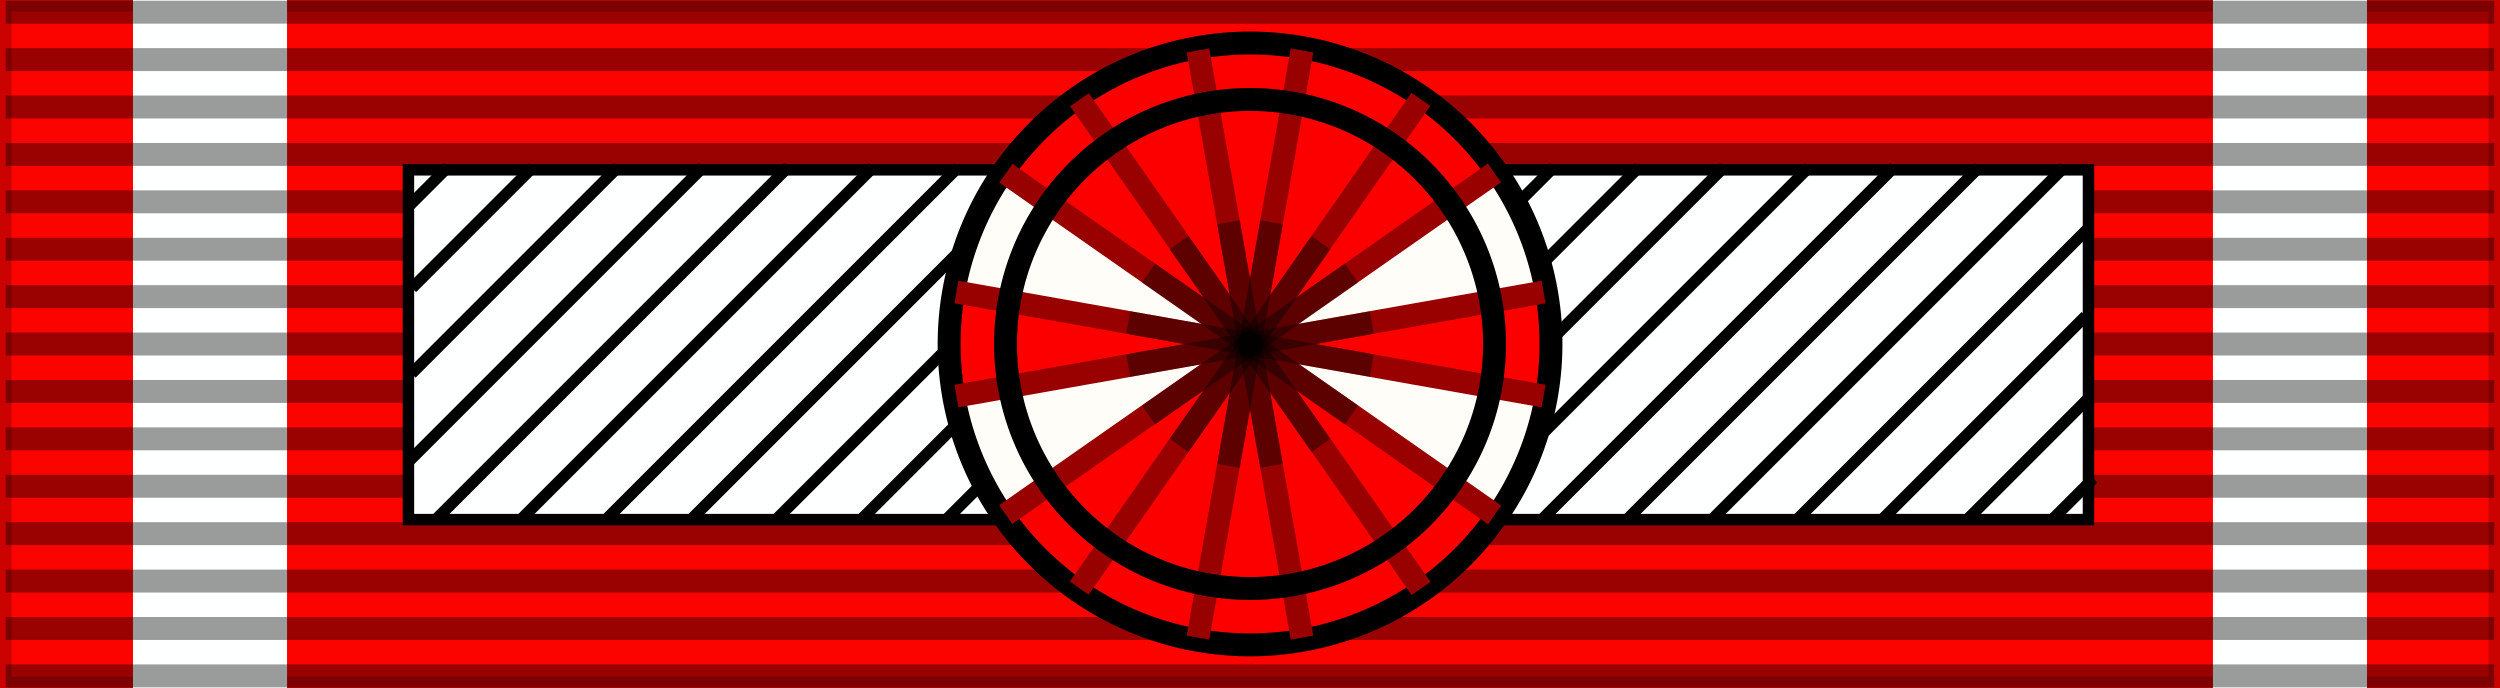 <svg xmlns:xlink="http://www.w3.org/1999/xlink" xmlns:dc="http://purl.org/dc/elements/1.1/" xmlns:cc="http://web.resource.org/cc/" xmlns:rdf="http://www.w3.org/1999/02/22-rdf-syntax-ns#" xmlns:svg="http://www.w3.org/2000/svg" xmlns="http://www.w3.org/2000/svg" xmlns:sodipodi="http://inkscape.sourceforge.net/DTD/sodipodi-0.dtd" xmlns:inkscape="http://www.inkscape.org/namespaces/inkscape" id="svg2" sodipodi:version="0.32" inkscape:version="0.43" width="218" height="60" version="1.0" sodipodi:docbase="D:\olek\Pulpit\svg\inne niż herby\bar\ribbons" sodipodi:docname="POL_Polonia_Restituta_Komandorski_BAR.svg" inkscape:export-filename="D:\olek\Pulpit\svg\inne niż herby\bar\ribbons\kkk.png" inkscape:export-xdpi="87.080002" inkscape:export-ydpi="87.080002">
  <rect width="100%" height="100%" fill="#333333" stroke="none"/>
  <defs id="defs5">
    <linearGradient id="linearGradient3114">
      <stop style="stop-color:#ffffff;stop-opacity:1;" offset="0" id="stop3116"/>
      <stop id="stop3135" offset="0.615" style="stop-color:#ffffff;stop-opacity:1;"/>
      <stop id="stop3133" offset="1" style="stop-color:#c8c8c8;stop-opacity:1;"/>
    </linearGradient>
  </defs>
  <sodipodi:namedview inkscape:window-height="708" inkscape:window-width="1024" inkscape:pageshadow="2" inkscape:pageopacity="0.0" borderopacity="1.0" bordercolor="#666666" pagecolor="#ffffff" id="base" borderlayer="top" inkscape:zoom="1" inkscape:cx="148.7781" inkscape:cy="-1.4083861" inkscape:window-x="-4" inkscape:window-y="-4" inkscape:current-layer="layer4" showguides="true" inkscape:guide-bbox="true"/>
  <g inkscape:groupmode="layer" id="layer3" inkscape:label="d" style="display:inline">
    <rect style="opacity:1;color:#000000;fill:#fb0400;fill-opacity:1;fill-rule:evenodd;stroke:#000000;stroke-width:2;stroke-linecap:butt;stroke-linejoin:miter;marker:none;marker-start:none;marker-mid:none;marker-end:none;stroke-miterlimit:4;stroke-dasharray:none;stroke-dashoffset:0;stroke-opacity:0.196;visibility:visible;display:inline;overflow:visible" id="rect3997" width="218" height="60" x="0" y="0"/>
    <g id="g3235" transform="translate(-0.425,0)">
      <rect y="-1.82" x="12.021" height="63.64" width="13.435" id="rect3224" style="opacity:1;color:#000000;fill:#feffff;fill-opacity:1;fill-rule:evenodd;stroke:none;stroke-width:2;stroke-linecap:butt;stroke-linejoin:miter;marker:none;marker-start:none;marker-mid:none;marker-end:none;stroke-miterlimit:4;stroke-dasharray:none;stroke-dashoffset:0;stroke-opacity:1;visibility:visible;display:inline;overflow:visible"/>
      <rect y="-1.82" x="193.394" height="63.64" width="13.435" id="rect3227" style="opacity:1;color:#000000;fill:#feffff;fill-opacity:1;fill-rule:evenodd;stroke:none;stroke-width:2;stroke-linecap:butt;stroke-linejoin:miter;marker:none;marker-start:none;marker-mid:none;marker-end:none;stroke-miterlimit:4;stroke-dasharray:none;stroke-dashoffset:0;stroke-opacity:1;visibility:visible;display:inline;overflow:visible"/>
    </g>
  </g>
  <g inkscape:groupmode="layer" id="layer1" inkscape:label="napisy" sodipodi:insensitive="true">
    <path style="fill:none;fill-opacity:0.196;fill-rule:evenodd;stroke:#000000;stroke-width:2;stroke-linecap:butt;stroke-linejoin:miter;stroke-miterlimit:4;stroke-dasharray:none;stroke-opacity:0.392" d="M 0.494,1.064 L 217.506,1.064" id="path1327"/>
    <path style="fill:none;fill-opacity:0.196;fill-rule:evenodd;stroke:#000000;stroke-width:2;stroke-linecap:butt;stroke-linejoin:miter;stroke-miterlimit:4;stroke-dasharray:none;stroke-opacity:0.392" d="M 0.494,58.936 L 217.506,58.936" id="path1329"/>
    <path style="fill:none;fill-opacity:0.196;fill-rule:evenodd;stroke:#000000;stroke-width:2;stroke-linecap:butt;stroke-linejoin:miter;stroke-miterlimit:4;stroke-dasharray:none;stroke-opacity:0.392" d="M 0.494,5.198 L 217.506,5.198" id="path1331"/>
    <path style="fill:none;fill-opacity:0.196;fill-rule:evenodd;stroke:#000000;stroke-width:2;stroke-linecap:butt;stroke-linejoin:miter;stroke-miterlimit:4;stroke-dasharray:none;stroke-opacity:0.392" d="M 0.494,9.331 L 217.506,9.331" id="path1333"/>
    <path style="fill:none;fill-opacity:0.196;fill-rule:evenodd;stroke:#000000;stroke-width:2;stroke-linecap:butt;stroke-linejoin:miter;stroke-miterlimit:4;stroke-dasharray:none;stroke-opacity:0.392" d="M 0.494,13.465 L 217.506,13.465" id="path1335"/>
    <path style="fill:none;fill-opacity:0.196;fill-rule:evenodd;stroke:#000000;stroke-width:2;stroke-linecap:butt;stroke-linejoin:miter;stroke-miterlimit:4;stroke-dasharray:none;stroke-opacity:0.392" d="M 0.494,17.599 L 217.506,17.599" id="path1337"/>
    <path style="fill:none;fill-opacity:0.196;fill-rule:evenodd;stroke:#000000;stroke-width:2;stroke-linecap:butt;stroke-linejoin:miter;stroke-miterlimit:4;stroke-dasharray:none;stroke-opacity:0.392" d="M 0.494,21.733 L 217.506,21.733" id="path1339"/>
    <path style="fill:none;fill-opacity:0.196;fill-rule:evenodd;stroke:#000000;stroke-width:2;stroke-linecap:butt;stroke-linejoin:miter;stroke-miterlimit:4;stroke-dasharray:none;stroke-opacity:0.392" d="M 0.494,25.866 L 217.506,25.866" id="path1341"/>
    <path style="fill:none;fill-opacity:0.196;fill-rule:evenodd;stroke:#000000;stroke-width:2;stroke-linecap:butt;stroke-linejoin:miter;stroke-miterlimit:4;stroke-dasharray:none;stroke-opacity:0.392" d="M 0.494,30 L 217.506,30" id="path1343"/>
    <path style="fill:none;fill-opacity:0.196;fill-rule:evenodd;stroke:#000000;stroke-width:2;stroke-linecap:butt;stroke-linejoin:miter;stroke-miterlimit:4;stroke-dasharray:none;stroke-opacity:0.392" d="M 0.494,34.134 L 217.506,34.134" id="path1345"/>
    <path style="fill:none;fill-opacity:0.196;fill-rule:evenodd;stroke:#000000;stroke-width:2;stroke-linecap:butt;stroke-linejoin:miter;stroke-miterlimit:4;stroke-dasharray:none;stroke-opacity:0.392" d="M 0.494,38.267 L 217.506,38.267" id="path1347"/>
    <path style="fill:none;fill-opacity:0.196;fill-rule:evenodd;stroke:#000000;stroke-width:2;stroke-linecap:butt;stroke-linejoin:miter;stroke-miterlimit:4;stroke-dasharray:none;stroke-opacity:0.392" d="M 0.494,42.401 L 217.506,42.401" id="path1349"/>
    <path style="fill:none;fill-opacity:0.196;fill-rule:evenodd;stroke:#000000;stroke-width:2;stroke-linecap:butt;stroke-linejoin:miter;stroke-miterlimit:4;stroke-dasharray:none;stroke-opacity:0.392" d="M 0.494,46.535 L 217.506,46.535" id="path1351"/>
    <path style="fill:none;fill-opacity:0.196;fill-rule:evenodd;stroke:#000000;stroke-width:2;stroke-linecap:butt;stroke-linejoin:miter;stroke-miterlimit:4;stroke-dasharray:none;stroke-opacity:0.392" d="M 0.494,50.669 L 217.506,50.669" id="path1353"/>
    <path style="fill:none;fill-opacity:0.196;fill-rule:evenodd;stroke:#000000;stroke-width:2;stroke-linecap:butt;stroke-linejoin:miter;stroke-miterlimit:4;stroke-dasharray:none;stroke-opacity:0.392" d="M 0.494,54.802 L 217.506,54.802" id="path1355"/>
  </g>
  <g inkscape:groupmode="layer" id="layer4" inkscape:label="f" style="display:inline">
    <g id="g7112" transform="translate(-6.39e-2,-7.5)"/>
    <g style="display:inline;fill:#feffff;fill-opacity:1" id="g2263" transform="translate(-9.385,-143.691)">
      <rect y="158.5" x="45" height="30.5" width="146.5" id="rect1340" style="opacity:1;color:#000000;fill:#feffff;fill-opacity:1;fill-rule:evenodd;stroke:#000000;stroke-width:1;stroke-linecap:butt;stroke-linejoin:miter;marker:none;marker-start:none;marker-mid:none;marker-end:none;stroke-miterlimit:4;stroke-dasharray:none;stroke-dashoffset:0;stroke-opacity:1;visibility:visible;display:inline;overflow:visible"/>
      <path sodipodi:nodetypes="cc" id="path2215" d="M 48.437,158.267 L 44.852,161.852" style="fill:#feffff;fill-opacity:1;fill-rule:evenodd;stroke:#000000;stroke-width:1px;stroke-linecap:butt;stroke-linejoin:miter;stroke-opacity:1"/>
      <path sodipodi:nodetypes="cc" id="path2217" d="M 191.919,185.419 L 188.223,189.114" style="fill:#feffff;fill-opacity:1;fill-rule:evenodd;stroke:#000000;stroke-width:1px;stroke-linecap:butt;stroke-linejoin:miter;stroke-opacity:1;display:inline"/>
      <path sodipodi:nodetypes="cc" id="path2219" d="M 55.856,158.267 L 45.311,168.811" style="fill:#feffff;fill-opacity:1;fill-rule:evenodd;stroke:#000000;stroke-width:1px;stroke-linecap:butt;stroke-linejoin:miter;stroke-opacity:1;display:inline"/>
      <path sodipodi:nodetypes="cc" id="path2221" d="M 63.275,158.267 L 45.271,176.271" style="fill:#feffff;fill-opacity:1;fill-rule:evenodd;stroke:#000000;stroke-width:1px;stroke-linecap:butt;stroke-linejoin:miter;stroke-opacity:1;display:inline"/>
      <path sodipodi:nodetypes="cc" id="path2223" d="M 70.693,158.267 L 45.105,183.855" style="fill:#feffff;fill-opacity:1;fill-rule:evenodd;stroke:#000000;stroke-width:1px;stroke-linecap:butt;stroke-linejoin:miter;stroke-opacity:1;display:inline"/>
      <path id="path2225" d="M 78.112,158.267 L 47.265,189.114" style="fill:#feffff;fill-opacity:1;fill-rule:evenodd;stroke:#000000;stroke-width:1px;stroke-linecap:butt;stroke-linejoin:miter;stroke-opacity:1;display:inline"/>
      <path id="path2227" d="M 85.531,158.267 L 54.684,189.114" style="fill:#feffff;fill-opacity:1;fill-rule:evenodd;stroke:#000000;stroke-width:1px;stroke-linecap:butt;stroke-linejoin:miter;stroke-opacity:1;display:inline"/>
      <path id="path2229" d="M 92.95,158.267 L 62.102,189.114" style="fill:#feffff;fill-opacity:1;fill-rule:evenodd;stroke:#000000;stroke-width:1px;stroke-linecap:butt;stroke-linejoin:miter;stroke-opacity:1;display:inline"/>
      <path id="path2231" d="M 100.369,158.267 L 69.521,189.114" style="fill:#feffff;fill-opacity:1;fill-rule:evenodd;stroke:#000000;stroke-width:1px;stroke-linecap:butt;stroke-linejoin:miter;stroke-opacity:1;display:inline"/>
      <path id="path2233" d="M 107.788,158.267 L 76.94,189.114" style="fill:#feffff;fill-opacity:1;fill-rule:evenodd;stroke:#000000;stroke-width:1px;stroke-linecap:butt;stroke-linejoin:miter;stroke-opacity:1;display:inline"/>
      <path id="path2235" d="M 115.207,158.267 L 84.359,189.114" style="fill:#feffff;fill-opacity:1;fill-rule:evenodd;stroke:#000000;stroke-width:1px;stroke-linecap:butt;stroke-linejoin:miter;stroke-opacity:1;display:inline"/>
      <path id="path2237" d="M 122.625,158.267 L 91.778,189.114" style="fill:#feffff;fill-opacity:1;fill-rule:evenodd;stroke:#000000;stroke-width:1px;stroke-linecap:butt;stroke-linejoin:miter;stroke-opacity:1;display:inline"/>
      <path id="path2239" d="M 130.044,158.267 L 99.197,189.114" style="fill:#feffff;fill-opacity:1;fill-rule:evenodd;stroke:#000000;stroke-width:1px;stroke-linecap:butt;stroke-linejoin:miter;stroke-opacity:1;display:inline"/>
      <path id="path2241" d="M 137.463,158.267 L 106.616,189.114" style="fill:#feffff;fill-opacity:1;fill-rule:evenodd;stroke:#000000;stroke-width:1px;stroke-linecap:butt;stroke-linejoin:miter;stroke-opacity:1;display:inline"/>
      <path id="path2243" d="M 144.882,158.267 L 114.034,189.114" style="fill:#feffff;fill-opacity:1;fill-rule:evenodd;stroke:#000000;stroke-width:1px;stroke-linecap:butt;stroke-linejoin:miter;stroke-opacity:1;display:inline"/>
      <path id="path2245" d="M 152.301,158.267 L 121.453,189.114" style="fill:#feffff;fill-opacity:1;fill-rule:evenodd;stroke:#000000;stroke-width:1px;stroke-linecap:butt;stroke-linejoin:miter;stroke-opacity:1;display:inline"/>
      <path id="path2247" d="M 159.72,158.267 L 128.872,189.114" style="fill:#feffff;fill-opacity:1;fill-rule:evenodd;stroke:#000000;stroke-width:1px;stroke-linecap:butt;stroke-linejoin:miter;stroke-opacity:1;display:inline"/>
      <path id="path2249" d="M 167.139,158.267 L 136.291,189.114" style="fill:#feffff;fill-opacity:1;fill-rule:evenodd;stroke:#000000;stroke-width:1px;stroke-linecap:butt;stroke-linejoin:miter;stroke-opacity:1;display:inline"/>
      <path id="path2251" d="M 174.557,158.267 L 143.71,189.114" style="fill:#feffff;fill-opacity:1;fill-rule:evenodd;stroke:#000000;stroke-width:1px;stroke-linecap:butt;stroke-linejoin:miter;stroke-opacity:1;display:inline"/>
      <path id="path2253" d="M 181.976,158.267 L 151.129,189.114" style="fill:#feffff;fill-opacity:1;fill-rule:evenodd;stroke:#000000;stroke-width:1px;stroke-linecap:butt;stroke-linejoin:miter;stroke-opacity:1;display:inline"/>
      <path id="path2255" d="M 189.395,158.267 L 158.548,189.114" style="fill:#feffff;fill-opacity:1;fill-rule:evenodd;stroke:#000000;stroke-width:1px;stroke-linecap:butt;stroke-linejoin:miter;stroke-opacity:1;display:inline"/>
      <path sodipodi:nodetypes="cc" id="path2257" d="M 191.54,163.54 L 165.966,189.114" style="fill:#feffff;fill-opacity:1;fill-rule:evenodd;stroke:#000000;stroke-width:1px;stroke-linecap:butt;stroke-linejoin:miter;stroke-opacity:1;display:inline"/>
      <path sodipodi:nodetypes="cc" id="path2259" d="M 191.25,171.25 L 173.385,189.114" style="fill:#feffff;fill-opacity:1;fill-rule:evenodd;stroke:#000000;stroke-width:1px;stroke-linecap:butt;stroke-linejoin:miter;stroke-opacity:1;display:inline"/>
      <path sodipodi:nodetypes="cc" id="path2261" d="M 191.584,178.334 L 180.804,189.114" style="fill:#feffff;fill-opacity:1;fill-rule:evenodd;stroke:#000000;stroke-width:1px;stroke-linecap:butt;stroke-linejoin:miter;stroke-opacity:1;display:inline"/>
    </g>
    <g id="g3194" transform="translate(-16.279,-153.762)">
      <path transform="matrix(1.019,0,0,1.019,224.381,31.159)" d="M -71.5 149.75 A 25.75 25.75 0 1 1  -123,149.75 A 25.75 25.75 0 1 1  -71.5 149.75 z" sodipodi:ry="25.75" sodipodi:rx="25.75" sodipodi:cy="149.75" sodipodi:cx="-97.25" id="path2316" style="opacity:1;color:#000000;fill:#fc0000;fill-opacity:1;fill-rule:evenodd;stroke:none;stroke-width:0.981;stroke-linecap:butt;stroke-linejoin:miter;marker:none;marker-start:none;marker-mid:none;marker-end:none;stroke-miterlimit:4;stroke-dasharray:none;stroke-dashoffset:0;stroke-opacity:1;visibility:visible;display:inline;overflow:visible" sodipodi:type="arc"/>
      <g transform="translate(3.816,4.451)" id="g3190">
        <path style="fill:#fffdf8;fill-opacity:1;fill-rule:evenodd;stroke:none;stroke-width:1px;stroke-linecap:butt;stroke-linejoin:miter;stroke-opacity:1;display:inline" d="M 142.718,194.324 L 121.658,179.374 L 142.871,164.171 C 145.018,167.274 146.446,170.163 146.987,174.189 C 147.198,175.759 121.546,177.915 121.555,179.727 C 121.564,181.387 147.657,182.701 147.343,184.206 C 146.641,187.567 144.795,191.183 142.718,194.324 z " id="path3188" sodipodi:nodetypes="cccsssc"/>
        <path style="fill:#fffdf8;fill-opacity:1;fill-rule:evenodd;stroke:none;stroke-width:1px;stroke-linecap:butt;stroke-linejoin:miter;stroke-opacity:1" d="M 100.209,194.45 L 121.269,179.501 L 100.056,164.298 C 97.909,167.401 96.481,170.289 95.94,174.316 C 95.729,175.886 121.381,178.042 121.372,179.854 C 121.363,181.514 95.27,182.828 95.584,184.333 C 96.286,187.694 98.132,191.31 100.209,194.45 z " id="path2313" sodipodi:nodetypes="cccsssc"/>
      </g>
      <path transform="matrix(1.019,0,0,1.019,224.381,31.159)" d="M -71.5 149.75 A 25.75 25.75 0 1 1  -123,149.75 A 25.75 25.75 0 1 1  -71.5 149.75 z" sodipodi:ry="25.75" sodipodi:rx="25.75" sodipodi:cy="149.75" sodipodi:cx="-97.25" id="path4982" style="opacity:1;color:#000000;fill:none;fill-opacity:1;fill-rule:evenodd;stroke:#000000;stroke-width:1.963;stroke-linecap:butt;stroke-linejoin:miter;marker:none;marker-start:none;marker-mid:none;marker-end:none;stroke-miterlimit:4;stroke-dasharray:none;stroke-dashoffset:0;stroke-opacity:1;visibility:visible;display:inline;overflow:visible" sodipodi:type="arc"/>
      <g transform="translate(3.905,4.209)" style="fill:#990100;fill-opacity:1;stroke:#990000;stroke-opacity:1" id="g1425">
        <g style="fill:#990100;fill-opacity:1;stroke:#990000;stroke-opacity:1;display:inline" id="g4970" transform="matrix(0.707,0.707,-0.707,0.707,153.725,10.378)">
          <path id="path4972" d="M 101.287,116.899 L 92.213,168.101" style="fill:#990100;fill-opacity:1;fill-rule:evenodd;stroke:#990000;stroke-width:2;stroke-linecap:butt;stroke-linejoin:miter;stroke-miterlimit:4;stroke-dasharray:none;stroke-opacity:1"/>
          <path id="path4974" d="M 92.213,116.899 L 101.287,168.101" style="fill:#990100;fill-opacity:1;fill-rule:evenodd;stroke:#990000;stroke-width:2;stroke-linecap:butt;stroke-linejoin:miter;stroke-miterlimit:4;stroke-dasharray:none;stroke-opacity:1;display:inline"/>
        </g>
        <g style="fill:#990100;fill-opacity:1;stroke:#990000;stroke-opacity:1" id="g1414">
          <g transform="translate(24.624,37.053)" id="g4960" style="fill:#990100;fill-opacity:1;stroke:#990000;stroke-opacity:1;display:inline">
            <path style="fill:#990100;fill-opacity:1;fill-rule:evenodd;stroke:#990000;stroke-width:2;stroke-linecap:butt;stroke-linejoin:miter;stroke-miterlimit:4;stroke-dasharray:none;stroke-opacity:1" d="M 101.287,116.899 L 92.213,168.101" id="path3191"/>
            <path style="fill:#990100;fill-opacity:1;fill-rule:evenodd;stroke:#990000;stroke-width:2;stroke-linecap:butt;stroke-linejoin:miter;stroke-miterlimit:4;stroke-dasharray:none;stroke-opacity:1;display:inline" d="M 92.213,116.899 L 101.287,168.101" id="path4958"/>
          </g>
          <g transform="matrix(4.553649e-18,1,-1,4.553649e-18,263.875,82.803)" id="g4964" style="fill:#990100;fill-opacity:1;stroke:#990000;stroke-opacity:1;display:inline">
            <path style="fill:#990100;fill-opacity:1;fill-rule:evenodd;stroke:#990000;stroke-width:2;stroke-linecap:butt;stroke-linejoin:miter;stroke-miterlimit:4;stroke-dasharray:none;stroke-opacity:1" d="M 101.287,116.899 L 92.213,168.101" id="path4966"/>
            <path style="fill:#990100;fill-opacity:1;fill-rule:evenodd;stroke:#990000;stroke-width:2;stroke-linecap:butt;stroke-linejoin:miter;stroke-miterlimit:4;stroke-dasharray:none;stroke-opacity:1;display:inline" d="M 92.213,116.899 L 101.287,168.101" id="path4968"/>
          </g>
          <g transform="matrix(-0.707,0.707,-0.707,-0.707,290.55,211.903)" id="g4976" style="fill:#990100;fill-opacity:1;stroke:#990000;stroke-opacity:1;display:inline">
            <path style="fill:#990100;fill-opacity:1;fill-rule:evenodd;stroke:#990000;stroke-width:2;stroke-linecap:butt;stroke-linejoin:miter;stroke-miterlimit:4;stroke-dasharray:none;stroke-opacity:1" d="M 101.287,116.899 L 92.213,168.101" id="path4978"/>
            <path style="fill:#990100;fill-opacity:1;fill-rule:evenodd;stroke:#990000;stroke-width:2;stroke-linecap:butt;stroke-linejoin:miter;stroke-miterlimit:4;stroke-dasharray:none;stroke-opacity:1;display:inline" d="M 92.213,116.899 L 101.287,168.101" id="path4980"/>
          </g>
        </g>
      </g>
      <path transform="matrix(0.828,0,0,0.828,205.805,59.764)" d="M -71.5 149.75 A 25.75 25.75 0 1 1  -123,149.75 A 25.75 25.75 0 1 1  -71.5 149.75 z" sodipodi:ry="25.75" sodipodi:rx="25.75" sodipodi:cy="149.75" sodipodi:cx="-97.25" id="path5857" style="color:#000000;fill:none;fill-opacity:1;fill-rule:evenodd;stroke:#000000;stroke-width:2.415;stroke-linecap:butt;stroke-linejoin:miter;marker:none;marker-start:none;marker-mid:none;marker-end:none;stroke-miterlimit:4;stroke-dasharray:none;stroke-dashoffset:0;stroke-opacity:1;visibility:visible;display:inline;overflow:visible" sodipodi:type="arc"/>
      <path id="path6732" d="M 126.17,172.965 L 122.42,194.215 L 124.388,194.559 L 128.138,173.309 L 126.17,172.965 z " style="fill:#000000;fill-opacity:0.392;fill-rule:evenodd;stroke:none;stroke-width:2;stroke-linecap:butt;stroke-linejoin:miter;stroke-miterlimit:4;stroke-dasharray:none;stroke-opacity:1;display:inline"/>
      <path id="path6734" d="M 124.388,172.965 L 122.42,173.309 L 126.17,194.559 L 128.138,194.215 L 124.388,172.965 z " style="fill:#000000;fill-opacity:0.392;fill-rule:evenodd;stroke:none;stroke-width:2;stroke-linecap:butt;stroke-linejoin:miter;stroke-miterlimit:4;stroke-dasharray:none;stroke-opacity:1;display:inline"/>
      <path id="path6736" d="M 114.826,180.903 L 114.482,182.871 L 135.732,186.621 L 136.076,184.653 L 114.826,180.903 z " style="fill:#000000;fill-opacity:0.392;fill-rule:evenodd;stroke:none;stroke-width:2;stroke-linecap:butt;stroke-linejoin:miter;stroke-miterlimit:4;stroke-dasharray:none;stroke-opacity:1;display:inline"/>
      <path id="path6738" d="M 135.732,180.903 L 114.482,184.653 L 114.826,186.621 L 136.076,182.871 L 135.732,180.903 z " style="fill:#000000;fill-opacity:0.392;fill-rule:evenodd;stroke:none;stroke-width:2;stroke-linecap:butt;stroke-linejoin:miter;stroke-miterlimit:4;stroke-dasharray:none;stroke-opacity:1;display:inline"/>
      <path id="path6740" d="M 133.545,176.746 L 115.857,189.121 L 117.013,190.778 L 134.701,178.403 L 133.545,176.746 z " style="fill:#000000;fill-opacity:0.392;fill-rule:evenodd;stroke:none;stroke-width:2;stroke-linecap:butt;stroke-linejoin:miter;stroke-miterlimit:4;stroke-dasharray:none;stroke-opacity:1;display:inline"/>
      <path id="path6742" d="M 130.638,174.34 L 118.263,192.028 L 119.92,193.184 L 132.295,175.496 L 130.638,174.34 z " style="fill:#000000;fill-opacity:0.392;fill-rule:evenodd;stroke:none;stroke-width:2;stroke-linecap:butt;stroke-linejoin:miter;stroke-miterlimit:4;stroke-dasharray:none;stroke-opacity:1;display:inline"/>
      <path id="path6744" d="M 119.92,174.34 L 118.263,175.496 L 130.638,193.184 L 132.295,192.028 L 119.92,174.34 z " style="fill:#000000;fill-opacity:0.392;fill-rule:evenodd;stroke:none;stroke-width:2;stroke-linecap:butt;stroke-linejoin:miter;stroke-miterlimit:4;stroke-dasharray:none;stroke-opacity:1;display:inline"/>
      <path id="path6746" d="M 117.013,176.746 L 115.857,178.403 L 133.545,190.778 L 134.701,189.121 L 117.013,176.746 z " style="fill:#000000;fill-opacity:0.392;fill-rule:evenodd;stroke:none;stroke-width:2;stroke-linecap:butt;stroke-linejoin:miter;stroke-miterlimit:4;stroke-dasharray:none;stroke-opacity:1;display:inline"/>
    </g>
  </g>
</svg>